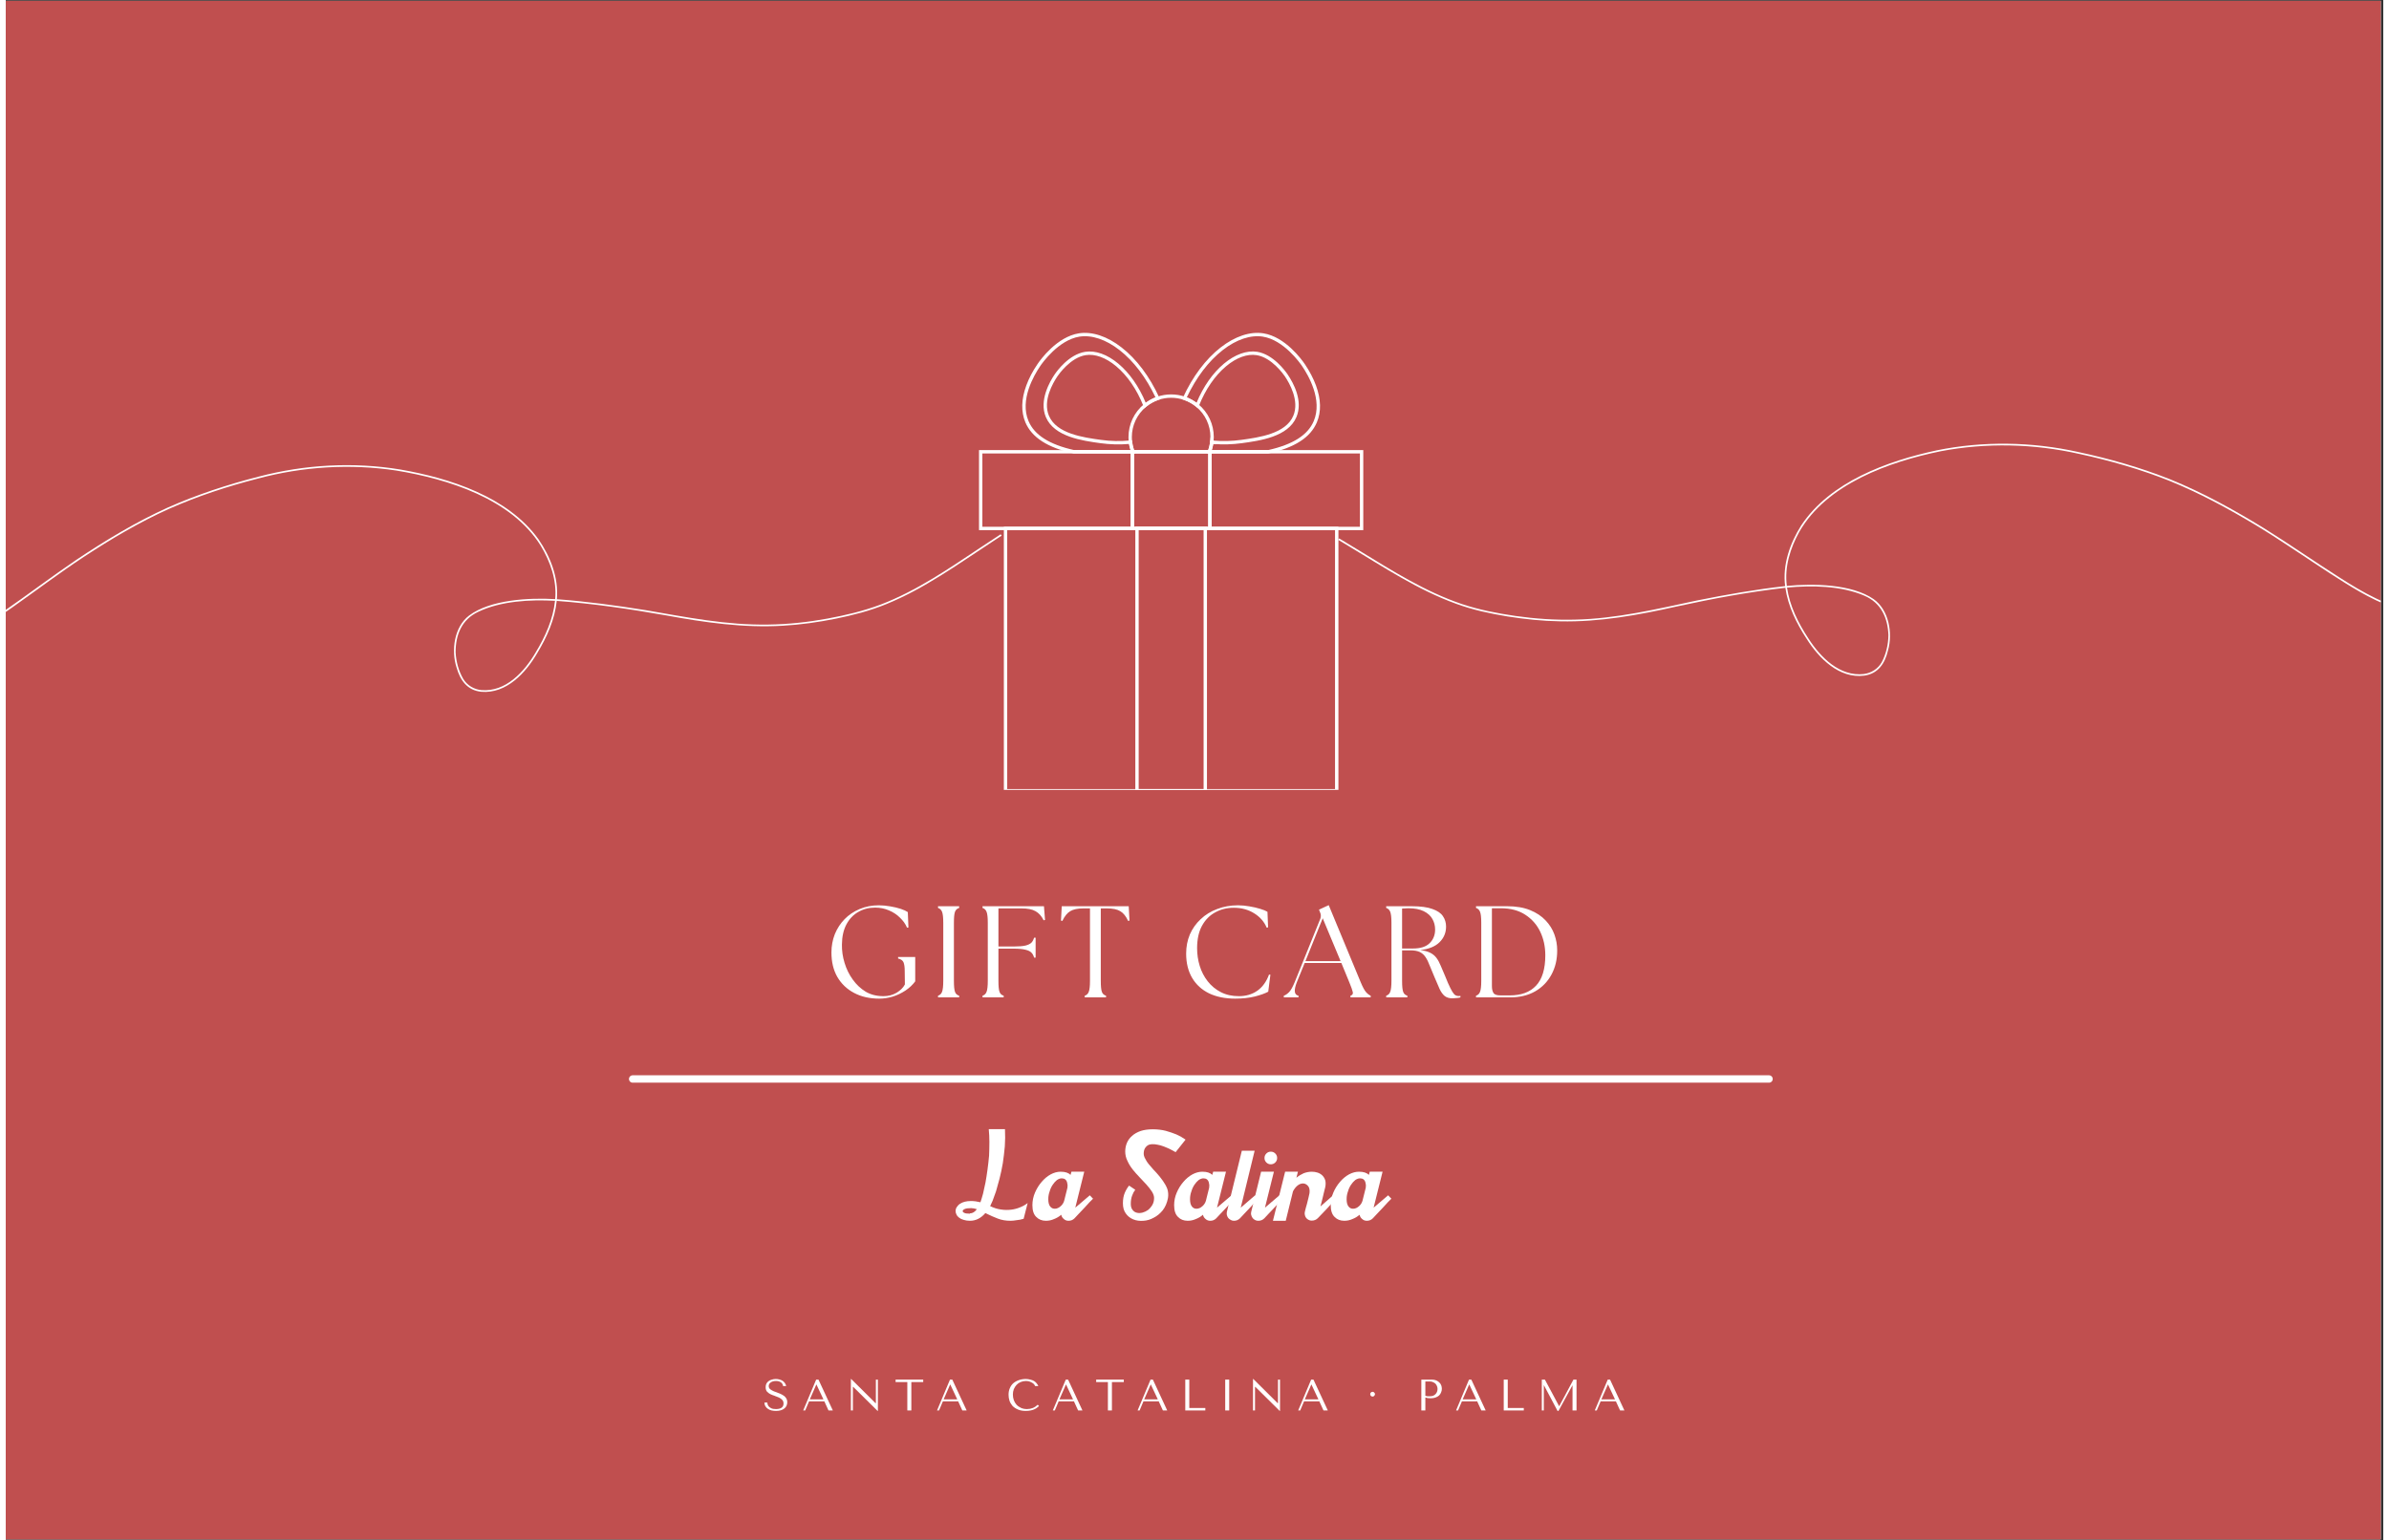 <svg xmlns="http://www.w3.org/2000/svg" xmlns:xlink="http://www.w3.org/1999/xlink" width="321" zoomAndPan="magnify" viewBox="0 0 240.75 156" height="207" preserveAspectRatio="xMidYMid meet" version="1.0"><rect x="0" y="0" width="240.75" height="156" fill="#333333" stroke="none"/><defs><g/><clipPath id="c7d1e0b608"><path d="M 0 0.082 L 240.5 0.082 L 240.5 155.918 L 0 155.918 Z M 0 0.082 " clip-rule="nonzero"/></clipPath><clipPath id="96637600f5"><path d="M 119 33.555 L 134 33.555 L 134 46 L 119 46 Z M 119 33.555 " clip-rule="nonzero"/></clipPath><clipPath id="697a222959"><path d="M 102 33.555 L 117 33.555 L 117 46 L 102 46 Z M 102 33.555 " clip-rule="nonzero"/></clipPath><clipPath id="4afcd617ec"><path d="M 101 53 L 135 53 L 135 80.004 L 101 80.004 Z M 101 53 " clip-rule="nonzero"/></clipPath><clipPath id="e9e03c52c9"><path d="M 114 53 L 122 53 L 122 80.004 L 114 80.004 Z M 114 53 " clip-rule="nonzero"/></clipPath><clipPath id="36f794403b"><path d="M 98.539 45 L 115 45 L 115 54 L 98.539 54 Z M 98.539 45 " clip-rule="nonzero"/></clipPath><clipPath id="b8243f3ad5"><path d="M 121 45 L 137.496 45 L 137.496 54 L 121 54 Z M 121 45 " clip-rule="nonzero"/></clipPath><clipPath id="e37291b558"><path d="M 126 37 L 240.5 37 L 240.5 69 L 126 69 Z M 126 37 " clip-rule="nonzero"/></clipPath><clipPath id="e78253574f"><path d="M 264.777 44.895 L 205.562 124.105 L 126.953 65.34 L 186.168 -13.871 Z M 264.777 44.895 " clip-rule="nonzero"/></clipPath><clipPath id="26f9b4eafb"><path d="M 138.355 -49.613 L 60.75 54.203 L 187.367 148.855 L 264.973 45.043 Z M 138.355 -49.613 " clip-rule="nonzero"/></clipPath><clipPath id="8acba15547"><path d="M 138.406 -49.574 L 60.801 54.238 L 187.125 148.672 L 264.73 44.859 Z M 138.406 -49.574 " clip-rule="nonzero"/></clipPath><clipPath id="111d2dce23"><path d="M 0 41 L 110 41 L 110 71 L 0 71 Z M 0 41 " clip-rule="nonzero"/></clipPath><clipPath id="a9932ea947"><path d="M 32.898 126.293 L -29.352 49.441 L 46.918 -12.336 L 109.164 64.516 Z M 32.898 126.293 " clip-rule="nonzero"/></clipPath><clipPath id="45a9baf3c9"><path d="M 93.371 -49.824 L 174.953 50.895 L 52.109 150.395 L -29.473 49.676 Z M 93.371 -49.824 " clip-rule="nonzero"/></clipPath><clipPath id="658e62801a"><path d="M 93.32 -49.785 L 174.902 50.934 L 52.344 150.203 L -29.238 49.484 Z M 93.32 -49.785 " clip-rule="nonzero"/></clipPath></defs><g clip-path="url(#c7d1e0b608)"><path fill="#ffffff" d="M 0 0.082 L 240.5 0.082 L 240.5 155.918 L 0 155.918 Z M 0 0.082 " fill-opacity="1" fill-rule="nonzero"/><path fill="#c04f4f" d="M 0 0.082 L 240.5 0.082 L 240.5 155.918 L 0 155.918 Z M 0 0.082 " fill-opacity="1" fill-rule="nonzero"/></g><path stroke-linecap="round" transform="matrix(0.749, 0, 0, 0.749, 63.108, 108.916)" fill="none" stroke-linejoin="miter" d="M 0.502 0.498 L 154.13 0.498 " stroke="#ffffff" stroke-width="1" stroke-opacity="1" stroke-miterlimit="4"/><g clip-path="url(#96637600f5)"><path fill="#ffffff" d="M 127.863 45.93 L 121.633 45.93 L 121.723 45.699 C 121.84 45.398 121.918 45.082 121.957 44.762 L 121.977 44.598 L 122.25 44.625 C 123.207 44.707 124.168 44.684 125.109 44.555 C 126.902 44.309 129.613 43.934 130.379 42.117 C 131.023 40.594 129.992 38.809 129.52 38.109 C 129.387 37.918 128.191 36.215 126.668 35.973 C 125.719 35.82 124.621 36.219 123.574 37.098 C 122.441 38.047 121.484 39.441 120.812 41.133 L 120.723 41.352 L 120.547 41.203 C 120.176 40.895 119.758 40.664 119.309 40.508 L 119.129 40.445 L 119.207 40.273 C 120.191 38.133 121.512 36.371 123.027 35.191 C 124.48 34.059 126.016 33.551 127.352 33.762 C 129.57 34.117 131.23 36.422 131.543 36.879 C 132.031 37.598 132.414 38.332 132.68 39.055 C 133.188 40.453 133.219 41.707 132.766 42.777 C 132.121 44.309 130.523 45.34 127.879 45.926 Z M 122.121 45.59 L 127.824 45.59 C 130.34 45.027 131.855 44.066 132.453 42.645 C 133.355 40.512 131.922 38.035 131.262 37.07 C 131.082 36.801 129.422 34.438 127.297 34.098 C 126.059 33.902 124.617 34.383 123.238 35.457 C 121.805 36.574 120.547 38.23 119.594 40.25 C 119.945 40.387 120.277 40.57 120.582 40.797 C 121.27 39.148 122.227 37.781 123.355 36.836 C 124.48 35.895 125.676 35.469 126.723 35.633 C 128.352 35.895 129.574 37.582 129.801 37.918 C 130.426 38.84 131.379 40.629 130.695 42.246 C 129.852 44.242 127.027 44.633 125.156 44.891 C 124.207 45.02 123.238 45.047 122.273 44.965 C 122.238 45.18 122.188 45.387 122.121 45.59 Z M 122.121 45.59 " fill-opacity="1" fill-rule="nonzero"/></g><g clip-path="url(#697a222959)"><path fill="#ffffff" d="M 114.387 45.93 L 108.156 45.93 L 108.137 45.926 C 105.496 45.34 103.898 44.309 103.25 42.777 C 102.801 41.707 102.828 40.453 103.34 39.055 C 103.602 38.332 103.984 37.602 104.477 36.879 C 104.785 36.422 106.449 34.117 108.668 33.762 C 110 33.551 111.535 34.059 112.988 35.191 C 114.508 36.371 115.828 38.133 116.809 40.273 L 116.887 40.445 L 116.711 40.508 C 116.262 40.664 115.844 40.898 115.473 41.203 L 115.293 41.352 L 115.207 41.133 C 114.535 39.441 113.578 38.047 112.445 37.098 C 111.398 36.219 110.297 35.82 109.348 35.973 C 107.824 36.215 106.629 37.918 106.5 38.109 C 106.027 38.809 104.992 40.59 105.637 42.117 C 106.406 43.934 109.113 44.309 110.906 44.555 C 111.887 44.691 112.883 44.711 113.875 44.613 L 114.039 44.598 L 114.062 44.762 C 114.09 45 114.141 45.234 114.211 45.461 C 114.238 45.551 114.266 45.625 114.297 45.699 Z M 108.191 45.59 L 113.898 45.59 C 113.895 45.582 113.891 45.574 113.891 45.562 C 113.828 45.371 113.781 45.168 113.746 44.969 C 112.781 45.047 111.812 45.023 110.863 44.891 C 108.992 44.633 106.168 44.242 105.324 42.246 C 104.617 40.566 105.715 38.66 106.219 37.918 C 106.445 37.582 107.664 35.895 109.297 35.637 C 110.344 35.469 111.539 35.895 112.664 36.836 C 113.793 37.781 114.75 39.148 115.438 40.797 C 115.742 40.574 116.074 40.391 116.426 40.25 C 115.473 38.23 114.215 36.578 112.781 35.457 C 111.402 34.383 109.961 33.902 108.723 34.098 C 106.598 34.438 104.938 36.801 104.758 37.07 C 104.098 38.039 102.664 40.516 103.566 42.645 C 104.164 44.066 105.68 45.027 108.191 45.59 Z M 108.191 45.59 " fill-opacity="1" fill-rule="nonzero"/></g><path fill="#ffffff" d="M 121.996 45.93 L 114.023 45.93 L 113.98 45.824 C 113.949 45.742 113.918 45.656 113.891 45.562 C 113.812 45.316 113.754 45.062 113.723 44.805 C 113.703 44.629 113.691 44.449 113.691 44.27 C 113.691 42.977 114.262 41.766 115.258 40.941 C 115.66 40.609 116.109 40.355 116.602 40.184 C 117.055 40.031 117.527 39.949 118.012 39.949 C 118.492 39.949 118.965 40.031 119.418 40.184 C 119.906 40.355 120.359 40.609 120.762 40.941 C 121.758 41.766 122.328 42.977 122.328 44.27 C 122.328 44.414 122.32 44.555 122.305 44.695 L 122.301 44.758 C 122.297 44.77 122.297 44.785 122.297 44.801 C 122.254 45.152 122.168 45.496 122.039 45.824 Z M 114.258 45.59 L 121.762 45.59 C 121.859 45.324 121.922 45.047 121.957 44.762 C 121.961 44.75 121.961 44.73 121.965 44.715 L 121.969 44.66 C 121.98 44.531 121.988 44.398 121.988 44.27 C 121.988 43.078 121.461 41.961 120.547 41.203 C 120.176 40.895 119.758 40.66 119.309 40.504 C 118.891 40.363 118.453 40.289 118.012 40.289 C 117.566 40.289 117.129 40.363 116.711 40.504 C 116.262 40.66 115.844 40.895 115.473 41.203 C 114.559 41.961 114.031 43.078 114.031 44.27 C 114.031 44.434 114.043 44.602 114.062 44.762 C 114.09 45 114.141 45.234 114.215 45.461 C 114.227 45.508 114.242 45.551 114.258 45.59 Z M 114.258 45.59 " fill-opacity="1" fill-rule="nonzero"/><path fill="#ffffff" d="M 122.629 45 L 121.938 44.938 L 121.957 44.762 C 121.961 44.73 121.965 44.695 121.969 44.664 L 122.004 44.258 L 122.27 44.566 C 122.297 44.602 122.328 44.641 122.355 44.676 Z M 122.629 45 " fill-opacity="1" fill-rule="nonzero"/><g clip-path="url(#4afcd617ec)"><path fill="#ffffff" d="M 134.949 80.262 L 101.07 80.262 L 101.07 53.359 L 134.949 53.359 Z M 101.41 79.922 L 134.605 79.922 L 134.605 53.699 L 101.41 53.699 Z M 101.41 79.922 " fill-opacity="1" fill-rule="nonzero"/></g><g clip-path="url(#e9e03c52c9)"><path fill="#ffffff" d="M 121.637 80.262 L 114.383 80.262 L 114.383 53.359 L 121.637 53.359 Z M 114.723 79.922 L 121.297 79.922 L 121.297 53.699 L 114.723 53.699 Z M 114.723 79.922 " fill-opacity="1" fill-rule="nonzero"/></g><g clip-path="url(#36f794403b)"><path fill="#ffffff" d="M 114.254 53.699 L 98.555 53.699 L 98.555 45.59 L 114.254 45.59 Z M 98.895 53.359 L 113.914 53.359 L 113.914 45.93 L 98.895 45.93 Z M 98.895 53.359 " fill-opacity="1" fill-rule="nonzero"/></g><g clip-path="url(#b8243f3ad5)"><path fill="#ffffff" d="M 137.465 53.699 L 121.766 53.699 L 121.766 45.59 L 137.465 45.59 Z M 122.105 53.359 L 137.125 53.359 L 137.125 45.93 L 122.105 45.93 Z M 122.105 53.359 " fill-opacity="1" fill-rule="nonzero"/></g><path fill="#ffffff" d="M 122.105 53.699 L 113.914 53.699 L 113.914 45.59 L 122.105 45.59 Z M 114.254 53.359 L 121.766 53.359 L 121.766 45.93 L 114.254 45.93 Z M 114.254 53.359 " fill-opacity="1" fill-rule="nonzero"/><g fill="#ffffff" fill-opacity="1"><g transform="translate(82.923, 101.026)"><g><path d="M 5.531 0.125 C 4.562 0.125 3.711 -0.066 2.984 -0.453 C 2.254 -0.836 1.688 -1.379 1.281 -2.078 C 0.883 -2.773 0.688 -3.598 0.688 -4.547 C 0.688 -5.203 0.801 -5.82 1.031 -6.406 C 1.27 -6.988 1.598 -7.492 2.016 -7.922 C 2.441 -8.359 2.953 -8.703 3.547 -8.953 C 4.141 -9.203 4.785 -9.328 5.484 -9.328 C 5.879 -9.328 6.27 -9.289 6.656 -9.219 C 7.039 -9.156 7.391 -9.07 7.703 -8.969 C 8.016 -8.863 8.254 -8.754 8.422 -8.641 L 8.484 -7.078 L 8.344 -7.062 C 8.188 -7.438 7.945 -7.773 7.625 -8.078 C 7.312 -8.391 6.941 -8.633 6.516 -8.812 C 6.086 -9 5.617 -9.094 5.109 -9.094 C 4.473 -9.094 3.906 -8.945 3.406 -8.656 C 2.906 -8.375 2.504 -7.953 2.203 -7.391 C 1.91 -6.836 1.758 -6.16 1.75 -5.359 C 1.738 -4.734 1.828 -4.113 2.016 -3.5 C 2.203 -2.883 2.477 -2.32 2.844 -1.812 C 3.207 -1.301 3.645 -0.891 4.156 -0.578 C 4.676 -0.273 5.273 -0.125 5.953 -0.125 C 6.441 -0.125 6.883 -0.238 7.281 -0.469 C 7.676 -0.707 7.957 -0.988 8.125 -1.312 L 8.109 -2.656 C 8.109 -3.07 8.066 -3.375 7.984 -3.562 C 7.898 -3.75 7.719 -3.875 7.438 -3.938 L 7.438 -4.094 L 9.172 -4.094 L 9.172 -1.625 C 8.91 -1.27 8.578 -0.957 8.172 -0.688 C 7.773 -0.426 7.348 -0.223 6.891 -0.078 C 6.441 0.055 5.988 0.125 5.531 0.125 Z M 5.531 0.125 "/></g></g></g><g fill="#ffffff" fill-opacity="1"><g transform="translate(93.732, 101.026)"><g><path d="M 0.672 0 L 0.672 -0.172 C 0.867 -0.234 1.004 -0.363 1.078 -0.562 C 1.16 -0.77 1.203 -1.141 1.203 -1.672 L 1.203 -7.562 C 1.203 -8.102 1.16 -8.473 1.078 -8.672 C 1.004 -8.867 0.867 -9 0.672 -9.062 L 0.672 -9.234 L 2.812 -9.234 L 2.812 -9.062 C 2.602 -9 2.461 -8.867 2.391 -8.672 C 2.316 -8.473 2.281 -8.102 2.281 -7.562 L 2.281 -1.672 C 2.281 -1.141 2.316 -0.77 2.391 -0.562 C 2.461 -0.363 2.602 -0.234 2.812 -0.172 L 2.812 0 Z M 0.672 0 "/></g></g></g><g fill="#ffffff" fill-opacity="1"><g transform="translate(98.24, 101.026)"><g><path d="M 0.672 0 L 0.672 -0.172 C 0.867 -0.234 1.004 -0.363 1.078 -0.562 C 1.16 -0.77 1.203 -1.141 1.203 -1.672 L 1.203 -7.562 C 1.203 -8.102 1.16 -8.473 1.078 -8.672 C 1.004 -8.867 0.867 -9 0.672 -9.062 L 0.672 -9.234 L 6.891 -9.234 L 7 -7.844 L 6.859 -7.812 C 6.641 -8.25 6.363 -8.555 6.031 -8.734 C 5.707 -8.922 5.234 -9.016 4.609 -9.016 L 2.281 -9.016 L 2.281 -5.156 L 3.844 -5.156 C 4.352 -5.156 4.742 -5.188 5.016 -5.25 C 5.297 -5.32 5.5 -5.422 5.625 -5.547 C 5.75 -5.68 5.836 -5.848 5.891 -6.047 L 6.047 -6.047 L 6.047 -4.031 L 5.891 -4.031 C 5.836 -4.238 5.75 -4.406 5.625 -4.531 C 5.5 -4.664 5.297 -4.766 5.016 -4.828 C 4.742 -4.898 4.352 -4.938 3.844 -4.938 L 2.281 -4.938 L 2.281 -1.672 C 2.281 -1.141 2.316 -0.77 2.391 -0.562 C 2.461 -0.363 2.602 -0.234 2.812 -0.172 L 2.812 0 Z M 0.672 0 "/></g></g></g><g fill="#ffffff" fill-opacity="1"><g transform="translate(106.636, 101.026)"><g><path d="M 2.625 0 L 2.625 -0.172 C 2.82 -0.234 2.957 -0.363 3.031 -0.562 C 3.113 -0.77 3.156 -1.141 3.156 -1.672 L 3.156 -9.016 L 2.5 -9.016 C 1.914 -9.016 1.469 -8.922 1.156 -8.734 C 0.852 -8.555 0.586 -8.227 0.359 -7.75 L 0.219 -7.781 L 0.297 -9.234 L 7.078 -9.234 L 7.156 -7.781 L 7.016 -7.75 C 6.797 -8.227 6.531 -8.555 6.219 -8.734 C 5.914 -8.922 5.461 -9.016 4.859 -9.016 L 4.25 -9.016 L 4.25 -1.672 C 4.25 -1.141 4.285 -0.77 4.359 -0.562 C 4.43 -0.363 4.57 -0.234 4.781 -0.172 L 4.781 0 Z M 2.625 0 "/></g></g></g><g fill="#ffffff" fill-opacity="1"><g transform="translate(115.046, 101.026)"><g/></g></g><g fill="#ffffff" fill-opacity="1"><g transform="translate(118.842, 101.026)"><g><path d="M 5.656 0.125 C 4.645 0.125 3.766 -0.051 3.016 -0.406 C 2.273 -0.77 1.703 -1.289 1.297 -1.969 C 0.891 -2.656 0.688 -3.477 0.688 -4.438 C 0.688 -5.133 0.812 -5.781 1.062 -6.375 C 1.32 -6.969 1.688 -7.484 2.156 -7.922 C 2.625 -8.367 3.18 -8.711 3.828 -8.953 C 4.473 -9.203 5.18 -9.328 5.953 -9.328 C 6.336 -9.328 6.723 -9.289 7.109 -9.219 C 7.504 -9.156 7.863 -9.07 8.188 -8.969 C 8.508 -8.875 8.754 -8.773 8.922 -8.672 L 8.984 -7.094 L 8.844 -7.062 C 8.594 -7.664 8.172 -8.148 7.578 -8.516 C 6.984 -8.891 6.297 -9.078 5.516 -9.078 C 4.816 -9.078 4.188 -8.922 3.625 -8.609 C 3.062 -8.305 2.613 -7.848 2.281 -7.234 C 1.957 -6.629 1.797 -5.879 1.797 -4.984 C 1.797 -4.367 1.883 -3.77 2.062 -3.188 C 2.238 -2.613 2.508 -2.094 2.875 -1.625 C 3.238 -1.164 3.68 -0.801 4.203 -0.531 C 4.734 -0.258 5.344 -0.125 6.031 -0.125 C 6.738 -0.125 7.359 -0.305 7.891 -0.672 C 8.422 -1.047 8.816 -1.594 9.078 -2.312 L 9.219 -2.297 L 9 -0.578 C 8.695 -0.41 8.25 -0.25 7.656 -0.094 C 7.062 0.051 6.395 0.125 5.656 0.125 Z M 5.656 0.125 "/></g></g></g><g fill="#ffffff" fill-opacity="1"><g transform="translate(129.638, 101.026)"><g><path d="M -0.219 0 L -0.219 -0.172 C -0.039 -0.234 0.133 -0.352 0.312 -0.531 C 0.488 -0.707 0.68 -1.051 0.891 -1.562 L 3.484 -7.984 C 3.555 -8.203 3.547 -8.41 3.453 -8.609 L 3.344 -8.891 L 4.328 -9.344 L 7.562 -1.547 C 7.77 -1.047 7.953 -0.707 8.109 -0.531 C 8.273 -0.352 8.43 -0.234 8.578 -0.172 L 8.578 0 L 6.531 0 L 6.531 -0.172 C 6.727 -0.234 6.805 -0.352 6.766 -0.531 C 6.734 -0.707 6.613 -1.047 6.406 -1.547 L 5.609 -3.484 L 1.891 -3.484 L 1.109 -1.562 C 0.773 -0.719 0.828 -0.254 1.266 -0.172 L 1.266 0 Z M 1.969 -3.672 L 5.531 -3.672 L 3.719 -8.016 Z M 1.969 -3.672 "/></g></g></g><g fill="#ffffff" fill-opacity="1"><g transform="translate(139.115, 101.026)"><g><path d="M 7.391 0.094 C 7.055 0.094 6.789 0.016 6.594 -0.141 C 6.395 -0.305 6.223 -0.547 6.078 -0.859 C 5.941 -1.172 5.773 -1.555 5.578 -2.016 C 5.379 -2.473 5.211 -2.875 5.078 -3.219 C 4.953 -3.562 4.812 -3.848 4.656 -4.078 C 4.508 -4.305 4.316 -4.477 4.078 -4.594 C 3.836 -4.707 3.52 -4.766 3.125 -4.766 L 2.281 -4.766 L 2.281 -1.672 C 2.281 -1.141 2.316 -0.77 2.391 -0.562 C 2.461 -0.363 2.602 -0.234 2.812 -0.172 L 2.812 0 L 0.672 0 L 0.672 -0.172 C 0.867 -0.234 1.004 -0.363 1.078 -0.562 C 1.16 -0.77 1.203 -1.141 1.203 -1.672 L 1.203 -7.562 C 1.203 -8.102 1.16 -8.473 1.078 -8.672 C 1.004 -8.867 0.867 -9 0.672 -9.062 L 0.672 -9.234 L 3.266 -9.234 C 4.16 -9.234 4.859 -9.141 5.359 -8.953 C 5.867 -8.773 6.223 -8.531 6.422 -8.219 C 6.629 -7.914 6.734 -7.566 6.734 -7.172 C 6.734 -6.555 6.516 -6.031 6.078 -5.594 C 5.641 -5.156 4.988 -4.891 4.125 -4.797 C 4.531 -4.742 4.859 -4.656 5.109 -4.531 C 5.367 -4.406 5.582 -4.234 5.75 -4.016 C 5.914 -3.797 6.062 -3.531 6.188 -3.219 C 6.32 -2.914 6.473 -2.562 6.641 -2.156 C 6.848 -1.633 7.023 -1.227 7.172 -0.938 C 7.316 -0.645 7.445 -0.438 7.562 -0.312 C 7.688 -0.195 7.828 -0.141 7.984 -0.141 C 8.023 -0.141 8.062 -0.141 8.094 -0.141 C 8.125 -0.141 8.156 -0.145 8.188 -0.156 L 8.188 0 C 8.094 0.031 7.969 0.051 7.812 0.062 C 7.656 0.082 7.516 0.094 7.391 0.094 Z M 2.281 -4.953 L 3.391 -4.953 C 4.141 -4.953 4.695 -5.129 5.062 -5.484 C 5.438 -5.848 5.625 -6.312 5.625 -6.875 C 5.625 -7.27 5.531 -7.629 5.344 -7.953 C 5.164 -8.273 4.875 -8.535 4.469 -8.734 C 4.07 -8.93 3.551 -9.031 2.906 -9.031 C 2.801 -9.031 2.695 -9.023 2.594 -9.016 C 2.488 -9.016 2.383 -9.008 2.281 -9 Z M 2.281 -4.953 "/></g></g></g><g fill="#ffffff" fill-opacity="1"><g transform="translate(148.21, 101.026)"><g><path d="M 0.672 0 L 0.672 -0.172 C 0.867 -0.234 1.004 -0.363 1.078 -0.562 C 1.16 -0.77 1.203 -1.141 1.203 -1.672 L 1.203 -7.562 C 1.203 -8.102 1.16 -8.473 1.078 -8.672 C 1.004 -8.867 0.867 -9 0.672 -9.062 L 0.672 -9.234 L 3.828 -9.234 C 4.734 -9.234 5.504 -9.102 6.141 -8.844 C 6.785 -8.582 7.312 -8.234 7.719 -7.797 C 8.125 -7.367 8.422 -6.895 8.609 -6.375 C 8.797 -5.852 8.891 -5.32 8.891 -4.781 C 8.898 -3.863 8.707 -3.039 8.312 -2.312 C 7.926 -1.594 7.375 -1.023 6.656 -0.609 C 5.938 -0.203 5.094 0 4.125 0 Z M 2.281 -1.156 C 2.281 -0.852 2.332 -0.617 2.438 -0.453 C 2.539 -0.285 2.773 -0.203 3.141 -0.203 L 4.094 -0.203 C 5.25 -0.203 6.133 -0.531 6.75 -1.188 C 7.375 -1.852 7.688 -2.879 7.688 -4.266 C 7.688 -5.141 7.516 -5.938 7.172 -6.656 C 6.828 -7.375 6.32 -7.945 5.656 -8.375 C 4.988 -8.812 4.16 -9.031 3.172 -9.031 L 2.281 -9.031 Z M 2.281 -1.156 "/></g></g></g><g clip-path="url(#e37291b558)"><g clip-path="url(#e78253574f)"><g clip-path="url(#26f9b4eafb)"><g clip-path="url(#8acba15547)"><path fill="#ffffff" d="M 188.168 68.27 C 185.719 68.559 183.754 66.574 182.539 64.668 C 181.508 63.105 180.645 61.383 180.375 59.516 C 182.898 59.281 185.859 59.32 188.211 60.34 C 189.898 61.062 190.578 62.574 190.641 64.332 C 190.633 65.273 190.41 66.23 189.973 67.066 C 189.602 67.73 188.91 68.176 188.156 68.27 Z M 188.195 68.434 C 189.621 68.234 190.289 67.188 190.602 65.871 C 191.098 64.133 190.688 61.777 189.145 60.684 C 186.922 59.141 182.98 59.094 180.355 59.348 C 180.102 57.438 180.699 55.527 181.617 53.867 C 184.402 49.016 190.719 46.773 195.934 45.707 C 200.578 44.82 205.379 44.941 209.984 45.98 C 213.074 46.648 216.129 47.527 219.07 48.691 C 222.133 49.934 225.055 51.512 227.883 53.219 C 230.418 54.75 232.848 56.449 235.336 58.062 C 237.355 59.363 239.398 60.676 241.668 61.496 C 243.227 62.047 244.883 62.398 246.547 62.277 C 249.531 62.059 252.352 60.605 254.426 58.473 C 256.598 56.211 257.895 53.246 258.59 50.215 C 259.047 48.207 259.039 46.109 258.656 44.09 C 258.289 42.039 257.402 40.094 256.012 38.531 C 255.906 38.387 254.898 37.305 254.742 37.594 C 254.711 37.695 254.844 37.711 254.902 37.746 C 255.621 38.215 256.141 38.93 256.645 39.613 C 258.402 42.082 258.914 45.246 258.73 48.219 C 258.332 51.891 256.844 55.707 254.27 58.391 C 251.641 61.082 247.711 62.699 243.949 61.941 C 241.172 61.438 238.688 60.008 236.34 58.504 C 233.77 56.871 231.27 55.121 228.684 53.508 C 225.637 51.637 222.492 49.898 219.176 48.551 C 216.164 47.352 213.031 46.461 209.859 45.781 C 205.156 44.738 200.25 44.652 195.527 45.617 C 190.527 46.695 184.742 48.793 181.809 53.223 C 180.668 55.043 179.906 57.199 180.184 59.367 C 177.195 59.703 174.234 60.227 171.285 60.816 C 167.188 61.688 163.074 62.68 158.867 62.762 C 156.863 62.812 154.859 62.672 152.879 62.391 C 151.035 62.121 149.195 61.77 147.43 61.176 C 143.742 59.926 140.438 57.832 137.133 55.812 C 131.008 52.066 124.711 48.523 117.961 46.027 C 114.582 44.801 111.055 44.062 107.5 43.559 C 103.395 42.918 99.215 42.902 95.098 43.43 C 90.68 43.934 86.371 45.066 82.082 46.207 C 75.895 47.906 69.734 49.836 63.914 52.559 C 62.883 53.047 61.867 53.574 60.879 54.148 C 60.84 54.172 60.824 54.223 60.844 54.262 C 60.867 54.305 60.918 54.32 60.961 54.297 C 61.586 53.934 62.223 53.59 62.867 53.262 C 64.395 52.488 65.957 51.801 67.539 51.156 C 72.973 48.973 78.594 47.277 84.258 45.809 C 88.34 44.727 92.477 43.801 96.691 43.43 C 100.605 43.031 104.547 43.223 108.422 43.867 C 112.078 44.414 115.695 45.289 119.137 46.648 C 125.031 48.98 130.602 52.039 136.008 55.328 C 139.527 57.445 142.984 59.75 146.867 61.156 C 148.547 61.773 150.301 62.148 152.062 62.438 C 153.836 62.719 155.625 62.906 157.422 62.934 C 161.398 63.02 165.336 62.297 169.203 61.43 C 172.84 60.641 176.508 59.953 180.207 59.535 C 180.477 61.406 181.332 63.133 182.359 64.703 C 183.613 66.688 185.656 68.754 188.195 68.434 " fill-opacity="1" fill-rule="nonzero"/></g></g></g></g><g clip-path="url(#111d2dce23)"><g clip-path="url(#a9932ea947)"><g clip-path="url(#45a9baf3c9)"><g clip-path="url(#658e62801a)"><path fill="#ffffff" d="M 48.176 69.902 C 50.637 70.098 52.52 68.039 53.66 66.086 C 54.629 64.484 55.426 62.73 55.621 60.855 C 53.094 60.715 50.137 60.871 47.824 61.98 C 46.168 62.766 45.551 64.305 45.555 66.066 C 45.598 67.004 45.855 67.953 46.328 68.77 C 46.723 69.418 47.43 69.84 48.188 69.902 Z M 48.156 70.07 C 46.723 69.922 46.016 68.902 45.648 67.602 C 45.09 65.883 45.406 63.512 46.906 62.359 C 49.066 60.73 53.004 60.531 55.637 60.684 C 55.816 58.766 55.145 56.879 54.16 55.254 C 51.191 50.516 44.793 48.52 39.539 47.66 C 34.867 46.953 30.074 47.258 25.512 48.48 C 22.449 49.262 19.43 50.262 16.539 51.539 C 13.523 52.898 10.668 54.59 7.906 56.406 C 5.434 58.035 3.07 59.828 0.648 61.535 C -1.32 62.914 -3.309 64.305 -5.543 65.215 C -7.082 65.824 -8.727 66.238 -10.391 66.184 C -13.383 66.082 -16.258 64.738 -18.41 62.688 C -20.672 60.516 -22.082 57.598 -22.895 54.598 C -23.43 52.609 -23.504 50.516 -23.195 48.48 C -22.914 46.418 -22.098 44.438 -20.773 42.824 C -20.668 42.676 -19.707 41.551 -19.539 41.836 C -19.504 41.938 -19.637 41.957 -19.691 41.996 C -20.395 42.492 -20.887 43.227 -21.359 43.93 C -23.02 46.465 -23.41 49.645 -23.109 52.609 C -22.574 56.262 -20.938 60.016 -18.258 62.602 C -15.527 65.188 -11.535 66.648 -7.809 65.746 C -5.051 65.137 -2.629 63.609 -0.34 62.016 C 2.168 60.285 4.598 58.438 7.117 56.727 C 10.09 54.738 13.164 52.879 16.426 51.402 C 19.391 50.09 22.484 49.074 25.625 48.273 C 30.285 47.051 35.188 46.773 39.945 47.555 C 44.98 48.434 50.844 50.309 53.945 54.621 C 55.156 56.395 56 58.52 55.809 60.695 C 58.809 60.914 61.789 61.324 64.758 61.797 C 68.887 62.508 73.031 63.34 77.242 63.262 C 79.246 63.234 81.242 63.016 83.211 62.656 C 85.043 62.316 86.867 61.891 88.609 61.23 C 92.246 59.84 95.465 57.617 98.688 55.473 C 104.664 51.492 110.816 47.703 117.465 44.949 C 120.793 43.594 124.293 42.719 127.824 42.074 C 131.902 41.277 136.074 41.098 140.211 41.465 C 144.648 41.797 148.996 42.758 153.328 43.734 C 159.574 45.191 165.805 46.879 171.727 49.375 C 172.777 49.82 173.812 50.312 174.82 50.848 C 174.863 50.867 174.879 50.918 174.859 50.957 C 174.84 51 174.785 51.02 174.746 50.996 C 174.105 50.66 173.457 50.34 172.801 50.035 C 171.246 49.324 169.656 48.695 168.047 48.113 C 162.535 46.141 156.852 44.668 151.137 43.418 C 147.012 42.496 142.848 41.734 138.621 41.527 C 134.695 41.277 130.762 41.625 126.914 42.422 C 123.281 43.109 119.703 44.125 116.316 45.613 C 110.516 48.172 105.07 51.449 99.793 54.945 C 96.359 57.195 92.996 59.633 89.168 61.191 C 87.516 61.871 85.777 62.316 84.027 62.672 C 82.27 63.023 80.488 63.277 78.695 63.379 C 74.719 63.617 70.762 63.047 66.863 62.332 C 63.199 61.684 59.504 61.141 55.793 60.863 C 55.598 62.746 54.809 64.504 53.844 66.113 C 52.668 68.145 50.707 70.285 48.156 70.07 " fill-opacity="1" fill-rule="nonzero"/></g></g></g></g><g fill="#ffffff" fill-opacity="1"><g transform="translate(76.652, 142.864)"><g><path d="M 0.172 -0.797 C 0.172 -0.66 0.203 -0.539 0.266 -0.438 C 0.328 -0.332 0.41 -0.242 0.516 -0.172 C 0.617 -0.098 0.742 -0.039 0.891 0 C 1.035 0.031 1.191 0.047 1.359 0.047 C 1.535 0.047 1.691 0.023 1.828 -0.016 C 1.961 -0.055 2.078 -0.113 2.172 -0.188 C 2.273 -0.258 2.352 -0.352 2.406 -0.469 C 2.457 -0.582 2.484 -0.703 2.484 -0.828 C 2.484 -1.016 2.438 -1.164 2.344 -1.281 C 2.258 -1.406 2.145 -1.504 2 -1.578 C 1.863 -1.66 1.711 -1.727 1.547 -1.781 C 1.391 -1.832 1.238 -1.891 1.094 -1.953 C 0.957 -2.016 0.844 -2.082 0.75 -2.156 C 0.656 -2.238 0.609 -2.344 0.609 -2.469 C 0.609 -2.539 0.625 -2.609 0.656 -2.672 C 0.688 -2.734 0.734 -2.785 0.797 -2.828 C 0.859 -2.879 0.93 -2.914 1.016 -2.938 C 1.109 -2.969 1.219 -2.984 1.344 -2.984 C 1.531 -2.984 1.691 -2.941 1.828 -2.859 C 1.961 -2.773 2.039 -2.645 2.062 -2.469 L 2.375 -2.469 C 2.352 -2.582 2.312 -2.68 2.25 -2.766 C 2.188 -2.859 2.109 -2.938 2.016 -3 C 1.922 -3.062 1.812 -3.109 1.688 -3.141 C 1.57 -3.172 1.445 -3.188 1.312 -3.188 C 1.176 -3.188 1.047 -3.164 0.922 -3.125 C 0.797 -3.094 0.688 -3.039 0.594 -2.969 C 0.5 -2.906 0.426 -2.82 0.375 -2.719 C 0.32 -2.613 0.297 -2.492 0.297 -2.359 C 0.297 -2.18 0.336 -2.035 0.422 -1.922 C 0.516 -1.816 0.629 -1.727 0.766 -1.656 C 0.898 -1.594 1.047 -1.535 1.203 -1.484 C 1.359 -1.43 1.504 -1.375 1.641 -1.312 C 1.773 -1.25 1.883 -1.172 1.969 -1.078 C 2.062 -0.984 2.109 -0.859 2.109 -0.703 C 2.109 -0.504 2.035 -0.359 1.891 -0.266 C 1.754 -0.18 1.57 -0.141 1.344 -0.141 C 1.145 -0.141 0.988 -0.164 0.875 -0.219 C 0.77 -0.27 0.688 -0.328 0.625 -0.391 C 0.562 -0.461 0.52 -0.535 0.5 -0.609 C 0.477 -0.68 0.469 -0.742 0.469 -0.797 Z M 0.172 -0.797 "/></g></g></g><g fill="#ffffff" fill-opacity="1"><g transform="translate(80.611, 142.864)"><g><path d="M 2.281 -0.922 L 2.703 0 L 3.141 0 L 1.688 -3.125 L 1.453 -3.125 L 0.141 0 L 0.344 0 L 0.734 -0.922 Z M 2.188 -1.125 L 0.812 -1.125 L 1.469 -2.625 L 1.484 -2.625 Z M 2.188 -1.125 "/></g></g></g><g fill="#ffffff" fill-opacity="1"><g transform="translate(85.049, 142.864)"><g><path d="M 3.062 -3.125 L 3.062 -0.734 L 3.031 -0.734 L 0.562 -3.188 L 0.531 -3.188 L 0.531 0 L 0.734 0 L 0.734 -2.391 L 0.766 -2.391 L 3.234 0.047 L 3.266 0.047 L 3.266 -3.125 Z M 3.062 -3.125 "/></g></g></g><g fill="#ffffff" fill-opacity="1"><g transform="translate(90.014, 142.864)"><g><path d="M 1.688 0 L 1.688 -2.875 L 2.891 -2.875 L 2.891 -3.125 L 0.094 -3.125 L 0.094 -2.875 L 1.281 -2.875 L 1.281 0 Z M 1.688 0 "/></g></g></g><g fill="#ffffff" fill-opacity="1"><g transform="translate(94.162, 142.864)"><g><path d="M 2.281 -0.922 L 2.703 0 L 3.141 0 L 1.688 -3.125 L 1.453 -3.125 L 0.141 0 L 0.344 0 L 0.734 -0.922 Z M 2.188 -1.125 L 0.812 -1.125 L 1.469 -2.625 L 1.484 -2.625 Z M 2.188 -1.125 "/></g></g></g><g fill="#ffffff" fill-opacity="1"><g transform="translate(98.599, 142.864)"><g/></g></g><g fill="#ffffff" fill-opacity="1"><g transform="translate(101.328, 142.864)"><g><path d="M 3.172 -0.578 C 2.867 -0.285 2.508 -0.141 2.094 -0.141 C 1.852 -0.141 1.645 -0.18 1.469 -0.266 C 1.289 -0.348 1.141 -0.457 1.016 -0.594 C 0.898 -0.727 0.812 -0.879 0.75 -1.047 C 0.688 -1.223 0.656 -1.41 0.656 -1.609 C 0.656 -1.805 0.688 -1.988 0.75 -2.156 C 0.82 -2.32 0.914 -2.469 1.031 -2.594 C 1.145 -2.719 1.281 -2.812 1.438 -2.875 C 1.602 -2.945 1.781 -2.984 1.969 -2.984 C 2.094 -2.984 2.207 -2.969 2.312 -2.938 C 2.414 -2.906 2.508 -2.863 2.594 -2.812 C 2.676 -2.77 2.742 -2.719 2.797 -2.656 C 2.848 -2.594 2.883 -2.531 2.906 -2.469 L 3.234 -2.469 C 3.191 -2.57 3.133 -2.664 3.062 -2.75 C 2.988 -2.844 2.898 -2.922 2.797 -2.984 C 2.691 -3.047 2.566 -3.094 2.422 -3.125 C 2.285 -3.164 2.129 -3.188 1.953 -3.188 C 1.691 -3.188 1.453 -3.145 1.234 -3.062 C 1.023 -2.988 0.844 -2.883 0.688 -2.75 C 0.539 -2.613 0.426 -2.445 0.344 -2.25 C 0.258 -2.051 0.219 -1.832 0.219 -1.594 C 0.219 -1.383 0.25 -1.18 0.312 -0.984 C 0.383 -0.785 0.488 -0.609 0.625 -0.453 C 0.77 -0.305 0.953 -0.188 1.172 -0.094 C 1.391 0 1.648 0.047 1.953 0.047 C 2.141 0.047 2.305 0.031 2.453 0 C 2.609 -0.031 2.738 -0.07 2.844 -0.125 C 2.957 -0.176 3.051 -0.234 3.125 -0.297 C 3.207 -0.359 3.266 -0.41 3.297 -0.453 Z M 3.172 -0.578 "/></g></g></g><g fill="#ffffff" fill-opacity="1"><g transform="translate(105.887, 142.864)"><g><path d="M 2.281 -0.922 L 2.703 0 L 3.141 0 L 1.688 -3.125 L 1.453 -3.125 L 0.141 0 L 0.344 0 L 0.734 -0.922 Z M 2.188 -1.125 L 0.812 -1.125 L 1.469 -2.625 L 1.484 -2.625 Z M 2.188 -1.125 "/></g></g></g><g fill="#ffffff" fill-opacity="1"><g transform="translate(110.325, 142.864)"><g><path d="M 1.688 0 L 1.688 -2.875 L 2.891 -2.875 L 2.891 -3.125 L 0.094 -3.125 L 0.094 -2.875 L 1.281 -2.875 L 1.281 0 Z M 1.688 0 "/></g></g></g><g fill="#ffffff" fill-opacity="1"><g transform="translate(114.472, 142.864)"><g><path d="M 2.281 -0.922 L 2.703 0 L 3.141 0 L 1.688 -3.125 L 1.453 -3.125 L 0.141 0 L 0.344 0 L 0.734 -0.922 Z M 2.188 -1.125 L 0.812 -1.125 L 1.469 -2.625 L 1.484 -2.625 Z M 2.188 -1.125 "/></g></g></g><g fill="#ffffff" fill-opacity="1"><g transform="translate(118.91, 142.864)"><g><path d="M 0.531 0 L 0.531 -3.125 L 0.938 -3.125 L 0.938 -0.25 L 2.562 -0.25 L 2.562 0 Z M 0.531 0 "/></g></g></g><g fill="#ffffff" fill-opacity="1"><g transform="translate(122.766, 142.864)"><g><path d="M 0.719 -3.125 L 0.719 0 L 1.125 0 L 1.125 -3.125 Z M 0.719 -3.125 "/></g></g></g><g fill="#ffffff" fill-opacity="1"><g transform="translate(125.768, 142.864)"><g><path d="M 3.062 -3.125 L 3.062 -0.734 L 3.031 -0.734 L 0.562 -3.188 L 0.531 -3.188 L 0.531 0 L 0.734 0 L 0.734 -2.391 L 0.766 -2.391 L 3.234 0.047 L 3.266 0.047 L 3.266 -3.125 Z M 3.062 -3.125 "/></g></g></g><g fill="#ffffff" fill-opacity="1"><g transform="translate(130.734, 142.864)"><g><path d="M 2.281 -0.922 L 2.703 0 L 3.141 0 L 1.688 -3.125 L 1.453 -3.125 L 0.141 0 L 0.344 0 L 0.734 -0.922 Z M 2.188 -1.125 L 0.812 -1.125 L 1.469 -2.625 L 1.484 -2.625 Z M 2.188 -1.125 "/></g></g></g><g fill="#ffffff" fill-opacity="1"><g transform="translate(135.172, 142.864)"><g/></g></g><g fill="#ffffff" fill-opacity="1"><g transform="translate(137.901, 142.864)"><g><path d="M 0.266 -1.656 C 0.266 -1.594 0.285 -1.535 0.328 -1.484 C 0.379 -1.43 0.441 -1.406 0.516 -1.406 C 0.578 -1.406 0.629 -1.43 0.672 -1.484 C 0.723 -1.535 0.75 -1.594 0.75 -1.656 C 0.75 -1.719 0.723 -1.77 0.672 -1.812 C 0.629 -1.863 0.578 -1.891 0.516 -1.891 C 0.441 -1.891 0.379 -1.863 0.328 -1.812 C 0.285 -1.77 0.266 -1.719 0.266 -1.656 Z M 0.266 -1.656 "/></g></g></g><g fill="#ffffff" fill-opacity="1"><g transform="translate(140.084, 142.864)"><g/></g></g><g fill="#ffffff" fill-opacity="1"><g transform="translate(142.813, 142.864)"><g><path d="M 0.938 -1.312 C 1.02 -1.289 1.102 -1.27 1.188 -1.25 C 1.281 -1.238 1.379 -1.234 1.484 -1.234 C 1.672 -1.234 1.832 -1.258 1.969 -1.312 C 2.113 -1.363 2.234 -1.43 2.328 -1.516 C 2.422 -1.609 2.488 -1.711 2.531 -1.828 C 2.582 -1.941 2.609 -2.062 2.609 -2.188 C 2.609 -2.312 2.586 -2.43 2.547 -2.547 C 2.504 -2.66 2.438 -2.758 2.344 -2.844 C 2.258 -2.926 2.156 -2.992 2.031 -3.047 C 1.906 -3.098 1.754 -3.125 1.578 -3.125 L 0.531 -3.125 L 0.531 0 L 0.938 0 Z M 0.938 -2.938 L 1.406 -2.938 C 1.531 -2.938 1.641 -2.91 1.734 -2.859 C 1.836 -2.816 1.922 -2.758 1.984 -2.688 C 2.047 -2.613 2.094 -2.531 2.125 -2.438 C 2.156 -2.352 2.172 -2.266 2.172 -2.172 C 2.172 -2.086 2.156 -2 2.125 -1.906 C 2.094 -1.82 2.047 -1.742 1.984 -1.672 C 1.922 -1.598 1.844 -1.539 1.75 -1.5 C 1.656 -1.457 1.539 -1.438 1.406 -1.438 C 1.312 -1.438 1.223 -1.438 1.141 -1.438 C 1.066 -1.445 1 -1.461 0.938 -1.484 Z M 0.938 -2.938 "/></g></g></g><g fill="#ffffff" fill-opacity="1"><g transform="translate(146.719, 142.864)"><g><path d="M 2.281 -0.922 L 2.703 0 L 3.141 0 L 1.688 -3.125 L 1.453 -3.125 L 0.141 0 L 0.344 0 L 0.734 -0.922 Z M 2.188 -1.125 L 0.812 -1.125 L 1.469 -2.625 L 1.484 -2.625 Z M 2.188 -1.125 "/></g></g></g><g fill="#ffffff" fill-opacity="1"><g transform="translate(151.157, 142.864)"><g><path d="M 0.531 0 L 0.531 -3.125 L 0.938 -3.125 L 0.938 -0.25 L 2.562 -0.25 L 2.562 0 Z M 0.531 0 "/></g></g></g><g fill="#ffffff" fill-opacity="1"><g transform="translate(155.013, 142.864)"><g><path d="M 0.844 -3.125 L 0.531 -3.125 L 0.531 0 L 0.734 0 L 0.734 -2.547 L 0.75 -2.547 L 2.125 0.047 L 2.219 0.047 L 3.625 -2.531 L 3.641 -2.531 L 3.641 0 L 4.047 0 L 4.047 -3.125 L 3.734 -3.125 L 2.297 -0.438 L 2.281 -0.438 Z M 0.844 -3.125 "/></g></g></g><g fill="#ffffff" fill-opacity="1"><g transform="translate(160.766, 142.864)"><g><path d="M 2.281 -0.922 L 2.703 0 L 3.141 0 L 1.688 -3.125 L 1.453 -3.125 L 0.141 0 L 0.344 0 L 0.734 -0.922 Z M 2.188 -1.125 L 0.812 -1.125 L 1.469 -2.625 L 1.484 -2.625 Z M 2.188 -1.125 "/></g></g></g><g fill="#ffffff" fill-opacity="1"><g transform="translate(96.183, 123.651)"><g><path d="M 6.891 -0.203 C 6.66 -0.129 6.426 -0.082 6.188 -0.062 C 5.945 -0.02 5.738 0 5.562 0 C 5.094 0 4.664 -0.07 4.281 -0.219 C 3.906 -0.363 3.523 -0.531 3.141 -0.719 L 3.016 -0.781 C 2.566 -0.258 2.047 0 1.453 0 C 1.211 0 1 -0.031 0.812 -0.094 C 0.625 -0.145 0.473 -0.219 0.359 -0.312 C 0.234 -0.406 0.145 -0.508 0.094 -0.625 C 0.031 -0.738 0 -0.859 0 -0.984 C 0 -1.129 0.039 -1.266 0.125 -1.391 C 0.207 -1.523 0.32 -1.641 0.469 -1.734 C 0.738 -1.91 1.102 -2 1.562 -2 C 1.863 -2 2.18 -1.957 2.516 -1.875 C 2.598 -2.113 2.688 -2.406 2.781 -2.75 C 2.863 -3.094 2.945 -3.473 3.031 -3.891 C 3.102 -4.297 3.172 -4.734 3.234 -5.203 C 3.297 -5.66 3.348 -6.125 3.391 -6.594 C 3.41 -7.062 3.422 -7.523 3.422 -7.984 C 3.422 -8.441 3.398 -8.875 3.359 -9.281 L 5 -9.281 C 5.031 -8.695 5.023 -8.113 4.984 -7.531 C 4.93 -6.938 4.863 -6.367 4.781 -5.828 C 4.688 -5.285 4.578 -4.77 4.453 -4.281 C 4.328 -3.801 4.207 -3.367 4.094 -2.984 C 3.969 -2.609 3.852 -2.289 3.75 -2.031 C 3.633 -1.77 3.551 -1.586 3.5 -1.484 C 3.863 -1.305 4.227 -1.191 4.594 -1.141 C 4.945 -1.086 5.297 -1.082 5.641 -1.125 C 5.961 -1.164 6.27 -1.25 6.562 -1.375 C 6.844 -1.488 7.086 -1.629 7.297 -1.797 Z M 1.453 -0.75 C 1.586 -0.75 1.711 -0.785 1.828 -0.859 C 1.941 -0.93 2.051 -1.035 2.156 -1.172 C 2.051 -1.203 1.953 -1.227 1.859 -1.25 C 1.754 -1.27 1.66 -1.281 1.578 -1.281 C 1.273 -1.281 1.055 -1.25 0.922 -1.188 C 0.785 -1.125 0.719 -1.055 0.719 -0.984 C 0.719 -0.91 0.773 -0.848 0.891 -0.797 C 0.992 -0.742 1.18 -0.719 1.453 -0.719 Z M 1.453 -0.75 "/></g></g></g><g fill="#ffffff" fill-opacity="1"><g transform="translate(104.023, 123.651)"><g><path d="M 6.078 -2.234 C 6.004 -2.16 5.883 -2.039 5.719 -1.875 C 5.562 -1.695 5.391 -1.508 5.203 -1.312 C 5.016 -1.102 4.828 -0.906 4.641 -0.719 C 4.461 -0.52 4.316 -0.363 4.203 -0.25 C 4.035 -0.082 3.832 0 3.594 0 C 3.406 0 3.242 -0.062 3.109 -0.188 C 2.973 -0.301 2.891 -0.441 2.859 -0.609 C 2.641 -0.422 2.395 -0.273 2.125 -0.172 C 1.863 -0.055 1.594 0 1.312 0 C 0.906 0 0.578 -0.129 0.328 -0.391 C 0.066 -0.641 -0.062 -1.035 -0.062 -1.578 C -0.062 -2.016 0.023 -2.441 0.203 -2.859 C 0.379 -3.266 0.602 -3.625 0.875 -3.938 C 1.145 -4.258 1.453 -4.516 1.797 -4.703 C 2.129 -4.879 2.461 -4.969 2.797 -4.969 C 3.266 -4.969 3.598 -4.859 3.797 -4.641 L 3.891 -4.969 L 5.188 -4.969 L 4.281 -1.328 L 5.75 -2.578 Z M 3.484 -3.344 C 3.492 -3.426 3.5 -3.516 3.5 -3.609 C 3.488 -3.703 3.473 -3.789 3.453 -3.875 C 3.379 -4.156 3.195 -4.297 2.906 -4.297 C 2.75 -4.297 2.586 -4.238 2.422 -4.125 C 2.266 -4 2.125 -3.844 2 -3.656 C 1.863 -3.457 1.758 -3.234 1.688 -2.984 C 1.594 -2.734 1.547 -2.469 1.547 -2.188 C 1.547 -1.852 1.609 -1.609 1.734 -1.453 C 1.848 -1.297 2.004 -1.219 2.203 -1.219 C 2.422 -1.219 2.629 -1.312 2.828 -1.5 C 2.984 -1.645 3.094 -1.82 3.156 -2.031 Z M 3.484 -3.344 "/></g></g></g><g fill="#ffffff" fill-opacity="1"><g transform="translate(109.613, 123.651)"><g/></g></g><g fill="#ffffff" fill-opacity="1"><g transform="translate(113.126, 123.651)"><g><path d="M 5.359 -6.938 C 4.785 -7.27 4.266 -7.504 3.797 -7.641 C 3.598 -7.691 3.406 -7.727 3.219 -7.75 C 3.02 -7.77 2.844 -7.758 2.688 -7.719 C 2.531 -7.664 2.406 -7.578 2.312 -7.453 C 2.195 -7.328 2.129 -7.145 2.109 -6.906 C 2.086 -6.688 2.145 -6.469 2.281 -6.25 C 2.395 -6.02 2.555 -5.789 2.766 -5.562 C 2.961 -5.32 3.18 -5.078 3.422 -4.828 C 3.648 -4.578 3.859 -4.316 4.047 -4.047 C 4.242 -3.773 4.395 -3.5 4.5 -3.219 C 4.594 -2.926 4.613 -2.617 4.562 -2.297 C 4.469 -1.805 4.289 -1.395 4.031 -1.062 C 3.77 -0.738 3.469 -0.488 3.125 -0.312 C 2.789 -0.125 2.441 -0.02 2.078 0 C 1.703 0.031 1.359 -0.016 1.047 -0.141 C 0.742 -0.266 0.492 -0.461 0.297 -0.734 C 0.098 -1.004 0 -1.348 0 -1.766 C 0 -2.18 0.062 -2.535 0.188 -2.828 C 0.312 -3.117 0.457 -3.363 0.625 -3.562 L 1.25 -3.141 C 1.125 -2.984 1.02 -2.789 0.938 -2.562 C 0.844 -2.32 0.797 -2.039 0.797 -1.719 C 0.797 -1.445 0.859 -1.238 0.984 -1.094 C 1.098 -0.945 1.242 -0.852 1.422 -0.812 C 1.586 -0.77 1.773 -0.773 1.984 -0.828 C 2.18 -0.879 2.367 -0.969 2.547 -1.094 C 2.711 -1.227 2.859 -1.398 2.984 -1.609 C 3.098 -1.805 3.156 -2.039 3.156 -2.312 C 3.156 -2.508 3.082 -2.723 2.938 -2.953 C 2.789 -3.18 2.609 -3.414 2.391 -3.656 C 2.172 -3.895 1.938 -4.145 1.688 -4.406 C 1.438 -4.664 1.203 -4.93 0.984 -5.203 C 0.766 -5.484 0.586 -5.773 0.453 -6.078 C 0.305 -6.379 0.234 -6.691 0.234 -7.016 C 0.234 -7.316 0.289 -7.609 0.406 -7.891 C 0.52 -8.16 0.691 -8.395 0.922 -8.594 C 1.148 -8.801 1.441 -8.969 1.797 -9.094 C 2.141 -9.207 2.551 -9.266 3.031 -9.266 C 3.508 -9.266 3.945 -9.211 4.344 -9.109 C 4.75 -8.992 5.102 -8.875 5.406 -8.75 C 5.758 -8.594 6.07 -8.414 6.344 -8.219 L 5.328 -6.938 Z M 5.359 -6.938 "/></g></g></g><g fill="#ffffff" fill-opacity="1"><g transform="translate(118.375, 123.651)"><g><path d="M 6.078 -2.234 C 6.004 -2.16 5.883 -2.039 5.719 -1.875 C 5.562 -1.695 5.391 -1.508 5.203 -1.312 C 5.016 -1.102 4.828 -0.906 4.641 -0.719 C 4.461 -0.52 4.316 -0.363 4.203 -0.25 C 4.035 -0.082 3.832 0 3.594 0 C 3.406 0 3.242 -0.062 3.109 -0.188 C 2.973 -0.301 2.891 -0.441 2.859 -0.609 C 2.641 -0.422 2.395 -0.273 2.125 -0.172 C 1.863 -0.055 1.594 0 1.312 0 C 0.906 0 0.578 -0.129 0.328 -0.391 C 0.066 -0.641 -0.062 -1.035 -0.062 -1.578 C -0.062 -2.016 0.023 -2.441 0.203 -2.859 C 0.379 -3.266 0.602 -3.625 0.875 -3.938 C 1.145 -4.258 1.453 -4.516 1.797 -4.703 C 2.129 -4.879 2.461 -4.969 2.797 -4.969 C 3.266 -4.969 3.598 -4.859 3.797 -4.641 L 3.891 -4.969 L 5.188 -4.969 L 4.281 -1.328 L 5.75 -2.578 Z M 3.484 -3.344 C 3.492 -3.426 3.5 -3.516 3.5 -3.609 C 3.488 -3.703 3.473 -3.789 3.453 -3.875 C 3.379 -4.156 3.195 -4.297 2.906 -4.297 C 2.75 -4.297 2.586 -4.238 2.422 -4.125 C 2.266 -4 2.125 -3.844 2 -3.656 C 1.863 -3.457 1.758 -3.234 1.688 -2.984 C 1.594 -2.734 1.547 -2.469 1.547 -2.188 C 1.547 -1.852 1.609 -1.609 1.734 -1.453 C 1.848 -1.297 2.004 -1.219 2.203 -1.219 C 2.422 -1.219 2.629 -1.312 2.828 -1.5 C 2.984 -1.645 3.094 -1.82 3.156 -2.031 Z M 3.484 -3.344 "/></g></g></g><g fill="#ffffff" fill-opacity="1"><g transform="translate(123.965, 123.651)"><g><path d="M 2.891 -2.234 C 2.816 -2.16 2.695 -2.039 2.531 -1.875 C 2.375 -1.695 2.203 -1.508 2.016 -1.312 C 1.828 -1.102 1.641 -0.906 1.453 -0.719 C 1.273 -0.52 1.129 -0.363 1.016 -0.25 C 0.848 -0.082 0.645 0 0.406 0 C 0.289 0 0.188 -0.023 0.094 -0.078 C -0.008 -0.129 -0.098 -0.195 -0.172 -0.281 C -0.234 -0.363 -0.281 -0.461 -0.312 -0.578 C -0.332 -0.68 -0.332 -0.789 -0.312 -0.906 L 1.203 -7.094 L 2.5 -7.094 L 1.094 -1.328 L 2.547 -2.578 Z M 2.891 -2.234 "/></g></g></g><g fill="#ffffff" fill-opacity="1"><g transform="translate(126.369, 123.651)"><g><path d="M 2.938 -2.234 C 2.863 -2.16 2.75 -2.039 2.594 -1.875 C 2.426 -1.695 2.254 -1.508 2.078 -1.312 C 1.891 -1.102 1.703 -0.906 1.516 -0.719 C 1.328 -0.52 1.18 -0.363 1.078 -0.25 C 0.91 -0.082 0.707 0 0.469 0 C 0.344 0 0.234 -0.023 0.141 -0.078 C 0.035 -0.129 -0.047 -0.195 -0.109 -0.281 C -0.172 -0.363 -0.219 -0.461 -0.25 -0.578 C -0.281 -0.68 -0.281 -0.789 -0.25 -0.906 L 0.75 -4.969 L 2.047 -4.969 L 1.141 -1.328 L 2.609 -2.578 Z M 1.734 -5.719 C 1.555 -5.719 1.406 -5.781 1.281 -5.906 C 1.156 -6.031 1.094 -6.18 1.094 -6.359 C 1.094 -6.535 1.156 -6.688 1.281 -6.812 C 1.406 -6.938 1.555 -7 1.734 -7 C 1.91 -7 2.062 -6.938 2.188 -6.812 C 2.312 -6.688 2.375 -6.535 2.375 -6.359 C 2.375 -6.18 2.312 -6.031 2.188 -5.906 C 2.062 -5.781 1.91 -5.719 1.734 -5.719 Z M 1.734 -5.719 "/></g></g></g><g fill="#ffffff" fill-opacity="1"><g transform="translate(128.818, 123.651)"><g><path d="M 5.906 -2.25 C 5.832 -2.176 5.719 -2.055 5.562 -1.891 C 5.395 -1.711 5.223 -1.52 5.047 -1.312 C 4.848 -1.113 4.66 -0.914 4.484 -0.719 C 4.297 -0.52 4.148 -0.367 4.047 -0.266 C 3.879 -0.098 3.672 -0.016 3.422 -0.016 C 3.305 -0.016 3.203 -0.039 3.109 -0.094 C 3.004 -0.145 2.922 -0.211 2.859 -0.297 C 2.797 -0.379 2.754 -0.473 2.734 -0.578 C 2.703 -0.691 2.703 -0.805 2.734 -0.922 C 2.797 -1.191 2.863 -1.445 2.938 -1.688 C 2.988 -1.895 3.039 -2.102 3.094 -2.312 C 3.133 -2.52 3.172 -2.68 3.203 -2.797 C 3.242 -3.129 3.191 -3.375 3.047 -3.531 C 2.898 -3.695 2.734 -3.781 2.547 -3.781 C 2.348 -3.781 2.16 -3.707 1.984 -3.562 C 1.805 -3.414 1.656 -3.223 1.531 -2.984 L 0.797 0 L -0.5 0 L 0.734 -4.969 L 2.031 -4.969 L 1.875 -4.359 C 2.102 -4.547 2.348 -4.695 2.609 -4.812 C 2.879 -4.914 3.156 -4.969 3.438 -4.969 C 3.645 -4.969 3.844 -4.938 4.031 -4.875 C 4.219 -4.812 4.379 -4.711 4.516 -4.578 C 4.648 -4.441 4.742 -4.281 4.797 -4.094 C 4.848 -3.895 4.848 -3.664 4.797 -3.406 C 4.766 -3.281 4.723 -3.113 4.672 -2.906 C 4.617 -2.688 4.566 -2.469 4.516 -2.25 C 4.453 -2 4.383 -1.734 4.312 -1.453 L 5.594 -2.578 Z M 5.906 -2.25 "/></g></g></g><g fill="#ffffff" fill-opacity="1"><g transform="translate(134.232, 123.651)"><g><path d="M 6.078 -2.234 C 6.004 -2.16 5.883 -2.039 5.719 -1.875 C 5.562 -1.695 5.391 -1.508 5.203 -1.312 C 5.016 -1.102 4.828 -0.906 4.641 -0.719 C 4.461 -0.52 4.316 -0.363 4.203 -0.25 C 4.035 -0.082 3.832 0 3.594 0 C 3.406 0 3.242 -0.062 3.109 -0.188 C 2.973 -0.301 2.891 -0.441 2.859 -0.609 C 2.641 -0.422 2.395 -0.273 2.125 -0.172 C 1.863 -0.055 1.594 0 1.312 0 C 0.906 0 0.578 -0.129 0.328 -0.391 C 0.066 -0.641 -0.062 -1.035 -0.062 -1.578 C -0.062 -2.016 0.023 -2.441 0.203 -2.859 C 0.379 -3.266 0.602 -3.625 0.875 -3.938 C 1.145 -4.258 1.453 -4.516 1.797 -4.703 C 2.129 -4.879 2.461 -4.969 2.797 -4.969 C 3.266 -4.969 3.598 -4.859 3.797 -4.641 L 3.891 -4.969 L 5.188 -4.969 L 4.281 -1.328 L 5.75 -2.578 Z M 3.484 -3.344 C 3.492 -3.426 3.5 -3.516 3.5 -3.609 C 3.488 -3.703 3.473 -3.789 3.453 -3.875 C 3.379 -4.156 3.195 -4.297 2.906 -4.297 C 2.75 -4.297 2.586 -4.238 2.422 -4.125 C 2.266 -4 2.125 -3.844 2 -3.656 C 1.863 -3.457 1.758 -3.234 1.688 -2.984 C 1.594 -2.734 1.547 -2.469 1.547 -2.188 C 1.547 -1.852 1.609 -1.609 1.734 -1.453 C 1.848 -1.297 2.004 -1.219 2.203 -1.219 C 2.422 -1.219 2.629 -1.312 2.828 -1.5 C 2.984 -1.645 3.094 -1.82 3.156 -2.031 Z M 3.484 -3.344 "/></g></g></g></svg>